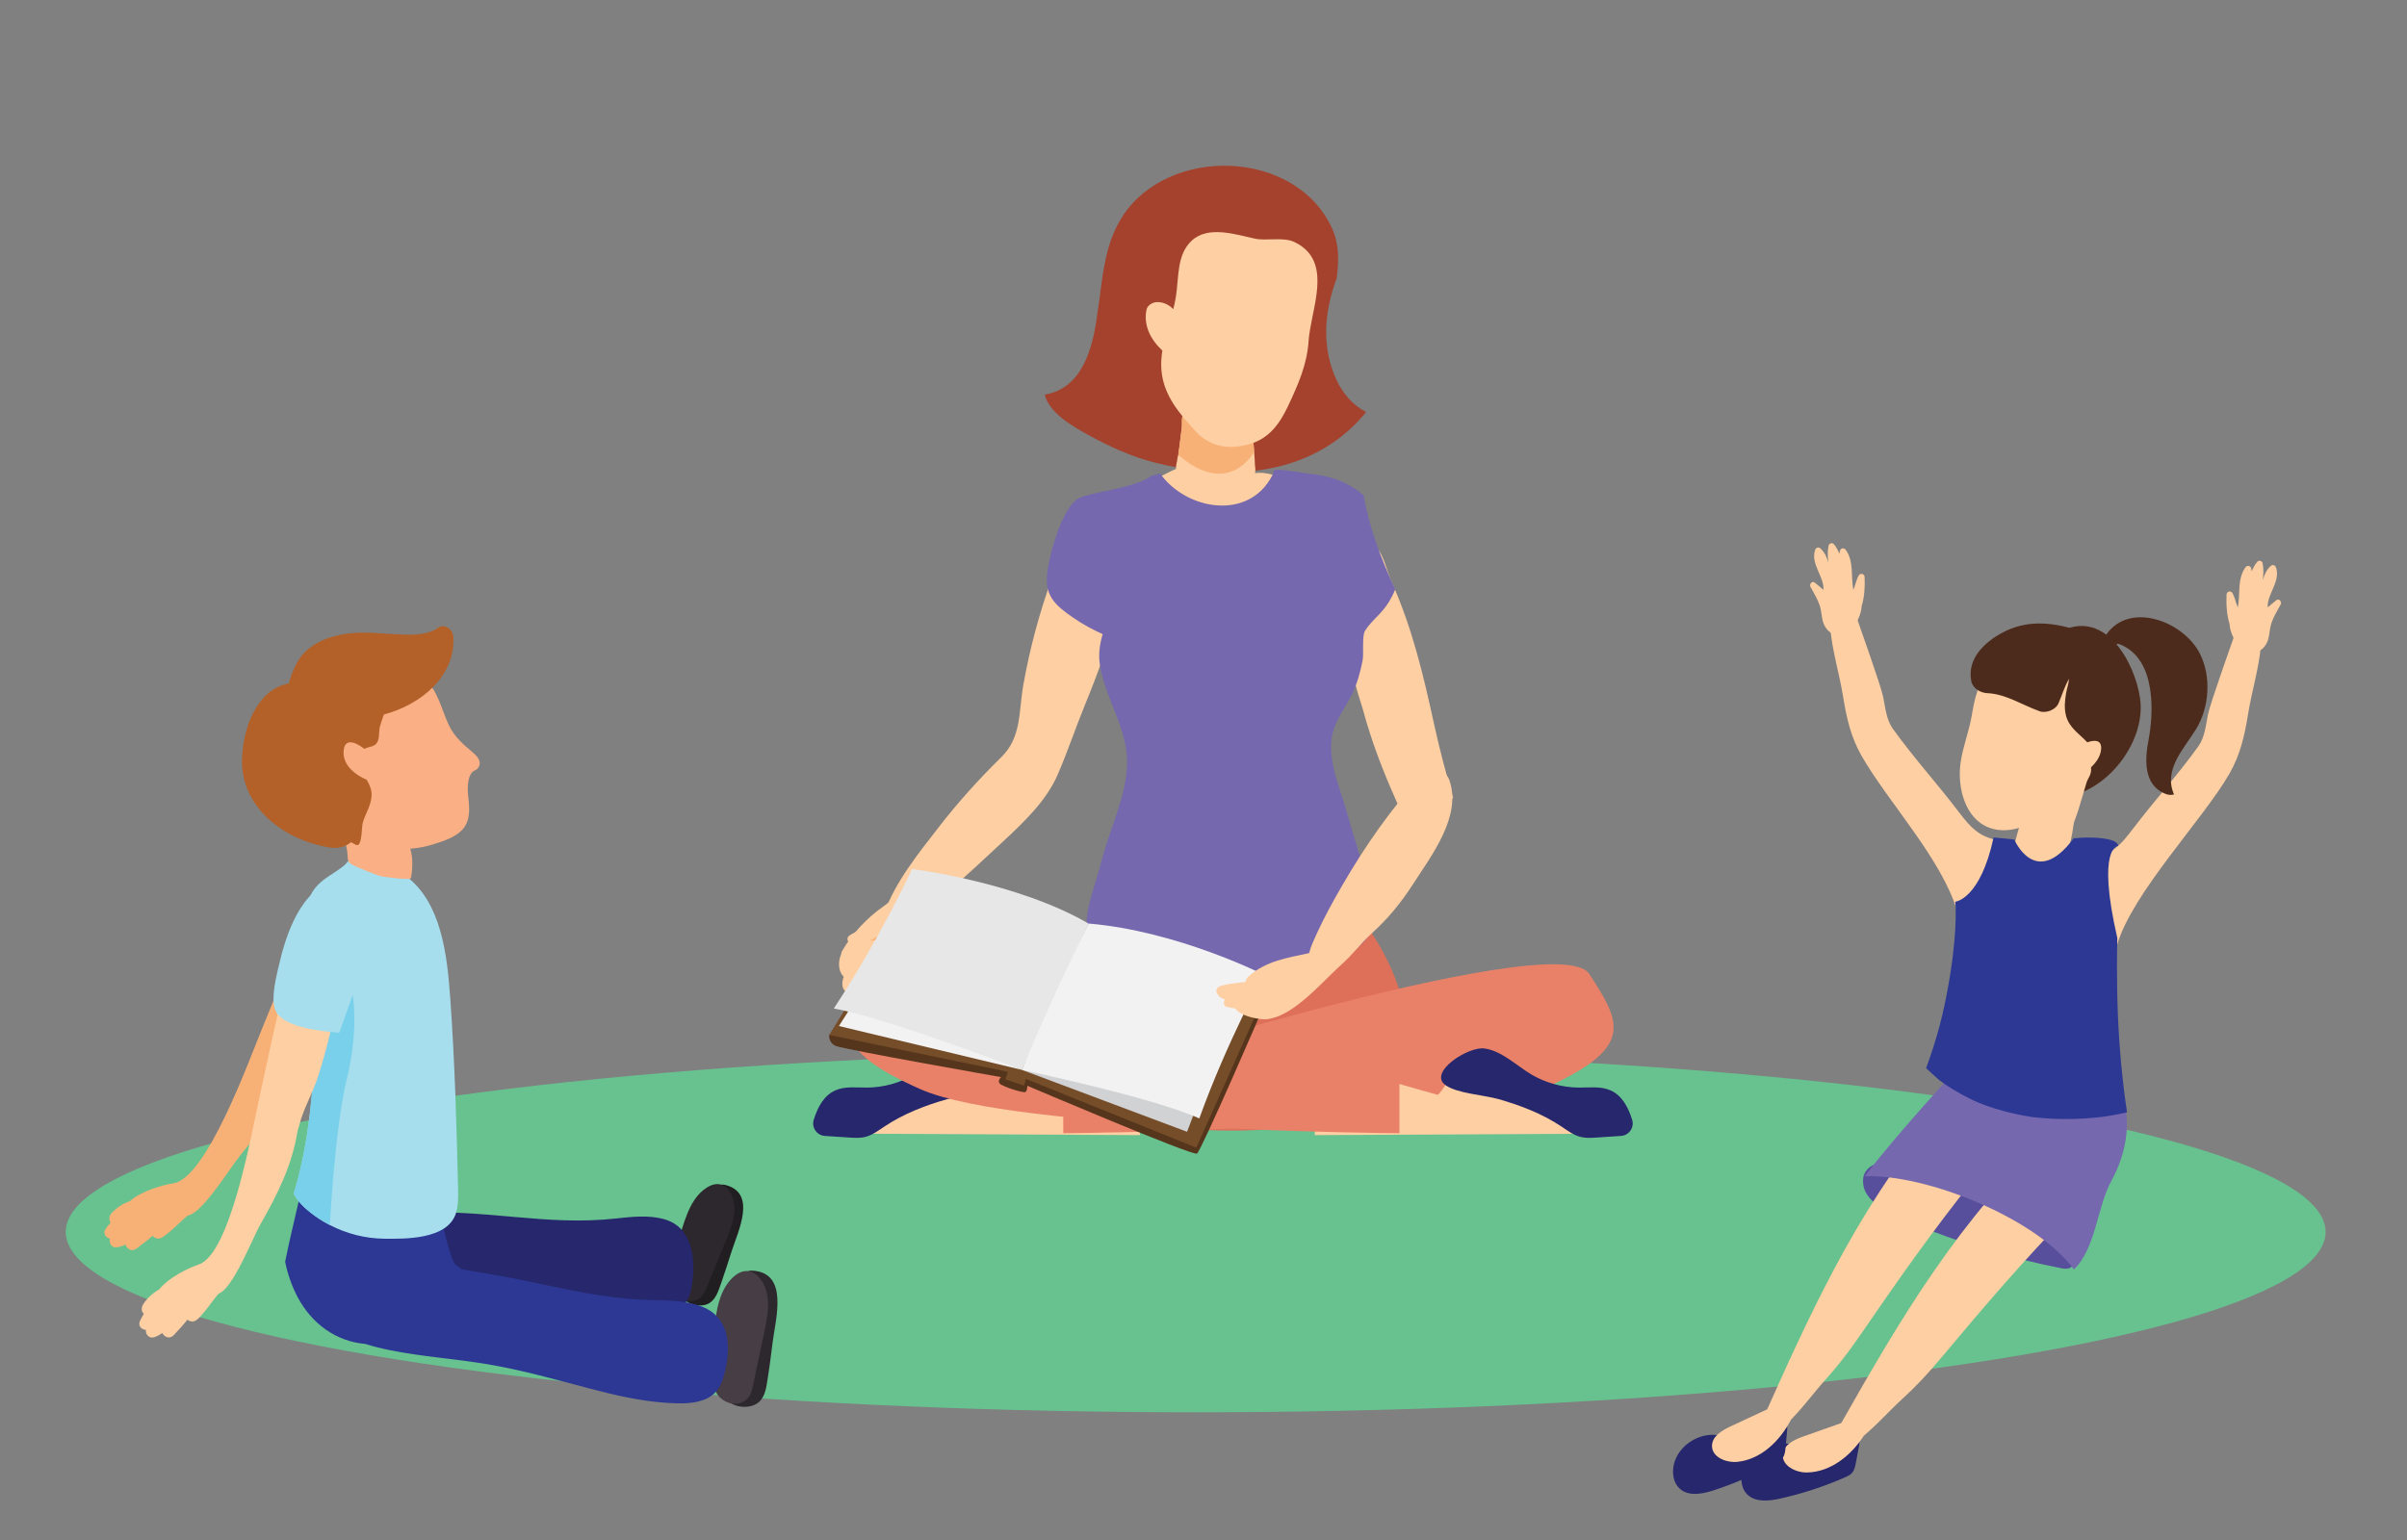 <?xml version="1.0" encoding="utf-8"?>
<!-- Generator: Adobe Illustrator 16.0.0, SVG Export Plug-In . SVG Version: 6.00 Build 0)  -->
<!DOCTYPE svg PUBLIC "-//W3C//DTD SVG 1.1//EN" "http://www.w3.org/Graphics/SVG/1.1/DTD/svg11.dtd">
<svg version="1.1" id="Layer_1" xmlns="http://www.w3.org/2000/svg" xmlns:xlink="http://www.w3.org/1999/xlink" x="0px" y="0px"
	 width="250px" height="160px" viewBox="0 0 250 160" enable-background="new 0 0 250 160" xml:space="preserve">
<rect x="0" y="0" width="250" height="160" fill="#808080" stroke="none"/>
<ellipse fill="#67C28F" cx="124.187" cy="127.997" rx="117.359" ry="18.734"/>
<path fill="#FDCFA2" d="M142.463,56.296c1.352,1.252,1.386,2.625,2.13,4.29c2.08,4.648,3.254,9.576,4.346,14.606
	c0.559,2.582,1.251,5.165,1.994,7.742c-0.818,0.071-1.628,0.227-2.403,0.454c-0.967,0.281-1.918,0.812-2.775,1.489
	c-0.245-0.589-0.504-1.171-0.765-1.748c-1.304-2.89-2.575-6.192-3.431-9.409c-2.787-8.667-2.268-12.424-2.369-13.273
	c-0.043-1.889-2.117-5.175-2.036-7.062C137.172,52.979,142.275,56.121,142.463,56.296z"/>
<path fill="#FDCFA2" d="M87.928,115.192c0.18-1.146,1.056-0.656,2.19-0.746c4.886-0.388,6.678-1.255,11.073-3.415
	c0.958-0.473,1.9-0.322,2.695,0.361c0.572,0.488,1.161,1.888,1.746,2.358c0.008-0.002,9.912-2.744,12.32-3.671
	c0.096-0.037,0.193-0.071,0.289-0.104c0.036,2.651,0.1,5.308,0.169,7.961l-27.947-0.145c-0.318-0.049-0.637-0.1-0.955-0.149
	c-0.375-0.059-0.699-0.256-0.956-0.525C88.072,116.606,87.828,115.832,87.928,115.192z"/>
<path fill="#DE6F59" d="M142.359,96.791c0,0,14.768,20.673-14.441,20.673c-29.208,0-14.979-20.271-14.979-20.271L142.359,96.791z"/>
<path fill="#A4422E" d="M113.967,32.624c0.067-0.384,0.122-0.767,0.172-1.144c0.418-3.095,0.666-6.228,2.427-8.969
	c4.747-7.385,17.953-7.088,21.773,1.183c0.776,1.682,0.726,3.436,0.495,5.224c-1.297,3.459-1.609,7.202,0.013,10.623
	c0.626,1.321,1.688,2.607,3.042,3.254c-0.059,0.072-0.116,0.147-0.171,0.223c-0.035,0.048-0.063,0.088-0.086,0.121
	c-0.021,0.022-0.043,0.046-0.073,0.076c-0.186,0.194-0.356,0.4-0.542,0.595c-5.578,5.802-13.747,6.095-21.067,4.253
	c-2.476-0.624-4.822-1.71-7.048-2.945c-1.547-0.858-3.923-2.221-4.391-4.116C112.414,40.357,113.524,36.144,113.967,32.624z"/>
<path fill="#FDCFA2" d="M129.888,50.057c-1.581,1.48-5.045,2.083-6.525-0.04c-0.696,0.031-1.418-0.693-1.172-1.829
	c0.026-0.114,0.049-0.229,0.073-0.341c0.006-0.188,0.042-0.386,0.114-0.586c0.117-0.688,0.197-1.385,0.276-2.082
	c0.034-0.28,0.065-0.562,0.101-0.842c0.004-0.183,0.006-0.367,0.002-0.55c-0.009-0.412,0.083-0.733,0.233-0.967
	c0.011-0.056,0.022-0.114,0.036-0.17c0.028-0.147,0.062-0.292,0.097-0.439c0.381-1.551,1.908-1.25,2.189,0.008
	c0.268,0.152,0.503,0.437,0.628,0.882c0.021,0.074,0.041,0.151,0.059,0.228c0.08,0.338,0.122,0.688,0.133,1.045
	c0.006,0.001,0.01,0.001,0.014,0.003c0.011,0.005,0.021,0.01,0.033,0.017c0.405-0.289,0.939-0.265,1.302,0.152
	c0.167-0.073,0.343-0.096,0.518-0.066c0.034-0.075,0.071-0.144,0.114-0.207c0.032-0.164,0.079-0.306,0.139-0.429
	c0.486-1.015,1.772-0.64,2.039,0.468c0.06,0.233,0.071,0.501,0.019,0.795c-0.059,0.335-0.094,0.671-0.112,1.013
	c0.021,0.271,0.041,0.541,0.062,0.811v0.002c0.038,0.487,0.073,0.971,0.088,1.46C130.456,48.969,130.347,49.624,129.888,50.057z"/>
<path fill="#F7B177" d="M130.308,45.109c-0.059,0.335-0.094,0.671-0.112,1.013c0.021,0.271,0.041,0.541,0.062,0.811v0.002
	c0,0-2.577,4.902-7.879,0.327c0.034-0.281,0.341-2.644,0.377-2.924c0.004-0.183,0.006-0.367,0.002-0.55
	c-0.009-0.412,0.083-0.733,0.233-0.967c0.011-0.056,0.022-0.114,0.036-0.17l2.973,0.68l2.252,0.516l2.039,0.468
	C130.349,44.547,130.36,44.815,130.308,45.109z"/>
<path fill="#FDCFA2" d="M135.799,26.118c-0.347-0.377-0.799-0.709-1.376-0.983c-1.116-0.53-2.915-0.085-4.095-0.343
	c-2.016-0.44-4.841-1.375-6.545,0.205c-1.586,1.468-1.328,3.813-1.654,5.859c-0.068,0.428-0.164,0.847-0.271,1.264
	c-0.019-0.021-0.037-0.042-0.056-0.059c-0.437-0.422-0.968-0.67-1.581-0.678c-0.461-0.005-1.035,0.297-1.14,0.791
	c-0.343,1.624,0.439,3.123,1.615,4.217c0.009,0.009,0.021,0.018,0.032,0.027c-0.112,0.688-0.159,1.392-0.09,2.122
	c0.24,2.536,1.815,4.378,3.466,6.187c1.522,1.668,3.364,2.018,5.529,1.454c2.19-0.571,3.291-2.158,4.208-4.118
	c0.996-2.129,1.917-4.222,2.07-6.59C136.101,32.568,137.962,28.466,135.799,26.118z"/>
<path fill="#FDCFA2" d="M138.5,57.058c0.202,0.734,0.169,1.539-0.04,2.317c-0.359,1.347-1.243,2.611-2.338,3.292
	c-0.674,0.415-1.321,0.251-1.76-0.164c-2.963,0.25-5.974,0.057-8.94,0.046c-1.39-0.005-2.77,0.034-4.148,0.188
	c-0.218,0.022-0.435,0.049-0.653,0.079c-0.885,0.121-1.763,0.246-2.648,0.316c-0.621,0.048-1.244,0.071-1.874,0.042
	c-0.238-0.011-0.448-0.061-0.632-0.144c-0.54-0.244-0.855-0.77-0.928-1.417c-0.107-0.941-0.351-1.869-0.57-2.792
	c-0.048-0.208-0.058-0.403-0.036-0.587c-0.264-1.049-0.654-2.04-1.395-2.958c-0.096-0.119-0.21-0.216-0.332-0.298
	c-0.03-0.414-0.021-0.829,0.054-1.248c0.167-0.953,0.615-1.472,1.386-1.826c0.156-0.073,0.326-0.14,0.51-0.2
	c0.424-0.14,0.848-0.278,1.275-0.418c0.434-0.142,0.872-0.283,1.308-0.428c0.021-0.007,0.039-0.012,0.06-0.019
	c1.141-0.372,2.277-0.756,3.395-1.185c0.872-0.335,2.025-1.21,2.984-1.104c0.433,0.05,0.84,0.165,1.256,0.401
	c1.011,0.572,1.677,1.481,2.982,1.335c0.726-0.081,1.359-0.502,2.016-0.827c1.165-0.58,2.161-0.308,3.348,0.029
	c0.772,0.218,1.613,0.368,2.471,0.521c0.392,0.071,0.783,0.142,1.178,0.218c0.825,0.167,1.643,0.366,2.404,0.664
	c-0.432,1.938-0.554,3.855-0.492,5.776C138.406,56.783,138.46,56.912,138.5,57.058z"/>
<path fill="#FDCFA2" d="M91.842,94.878c1.116-3.229,3.595-6.271,5.658-8.938c1.994-2.577,4.173-4.996,6.502-7.275
	c2.116-2.071,1.792-4.741,2.287-7.517c0.667-3.759,1.658-7.459,2.956-11.048c0.561-1.554,1.57-4.933,3.035-7.076
	c0.103,0.056,0.208,0.113,0.311,0.172c0.636,0.364,1.242,0.772,1.833,1.207c0.265,0.194,0.546,0.334,0.838,0.428
	c0.458,2.14,0.718,4.423,0.531,6.605c0.137,0.243,0.208,0.555,0.163,0.927c-0.5,3.995-1.868,7.426-3.297,10.941
	c-0.97,2.382-1.795,4.861-2.817,7.208c-1.161,2.671-3.475,4.891-5.664,6.92c-0.458,0.422-0.91,0.837-1.345,1.247
	c-1.827,1.721-3.699,3.396-5.61,5.023c-1.067,0.909-4.563,4.947-5.489,2.702C91.419,95.643,91.568,95.669,91.842,94.878z"/>
<path fill="#FDCFA2" d="M94.282,95.673c-0.173-0.536-0.456-1.11-0.417-1.497c0.034-0.322,1.244-1.181-0.071-1.223
	c-0.533-0.019-1.579,0.89-2.005,1.189c-1.731,1.217-3.295,2.854-4.342,4.7c-0.049,0.086-0.069,0.172-0.069,0.253
	c-0.06,0.151-0.112,0.302-0.152,0.452c-0.195,0.769-0.032,1.512,0.405,1.928c-0.246,0.709-0.244,1.461,0.568,1.722
	c0.456,0.146,0.837-0.069,1.148-0.409c0.386,0.186,0.887,0.199,1.435,0.004c1.097-0.392,1.926-1.369,2.408-2.453
	c0.572-1.286,1.248-2.526,1.221-4.036C94.407,96.108,94.355,95.895,94.282,95.673z"/>
<path fill="#F7B177" d="M92.185,96.321c-0.349,0.574-0.977,0.894-1.579,1.141c-0.467,0.193-0.255,1.021,0.246,0.974
	c0.812-0.077,0.499,1.521,0.273,1.977c-0.296,0.597,0.591,1.141,0.887,0.54c0.381-0.767,0.576-2.278,0.03-3.064
	c0.409-0.269,0.63-0.624,0.669-1.119C92.777,95.954,92.532,95.752,92.185,96.321z"/>
<path fill="#FDCFA2" d="M92.579,95.271c-0.047-0.206-0.23-0.39-0.499-0.338c-0.677,0.137-1.062,0.653-1.59,1.047
	c-0.69,0.512-1.555,0.735-2.267,1.219c-0.31,0.21-0.255,0.623,0.084,0.762c0.443,0.178,0.902,0.169,1.358,0.043
	c-0.778,0.362-1.446,0.974-2.114,1.534c-0.285,0.238-0.092,0.599,0.188,0.683c0.032,0.133,0.133,0.253,0.259,0.31
	c-0.013,0.015-0.026,0.026-0.04,0.039c-0.184,0.185-0.127,0.464,0.026,0.617c-0.21,0.173-0.139,0.521,0.063,0.67
	c-0.047,0.055-0.071,0.118-0.081,0.188c-0.31,0.039-0.557,0.42-0.264,0.685c0.844,0.762,2.55,0.823,3.574,0.442
	c0.259-0.098,0.461-0.471,0.195-0.694c-0.251-0.21-0.521-0.359-0.805-0.461c0.636-0.375,1.116-0.949,1.213-1.744
	c0.022-0.18-0.154-0.39-0.337-0.418c0.114-0.212,0.201-0.441,0.238-0.694c0.047-0.304-0.163-0.602-0.503-0.52
	c-0.094,0.022-0.184,0.053-0.277,0.079c0.092-0.159,0.176-0.322,0.251-0.495c0.105-0.24-0.145-0.55-0.392-0.534
	c-0.229,0.013-0.446,0.054-0.655,0.114c0.976-0.446,1.902-1.306,2.571-1.85C93.072,95.714,92.868,95.351,92.579,95.271z"/>
<path fill="#7568AE" d="M108.756,59.651c0.064-0.642,0.255-1.635,0.55-2.708c0.611-2.224,1.664-4.788,2.952-5.277
	c1.739-0.659,5.679-0.975,7.421-2.276c0.274-0.033,0.546-0.098,0.816-0.199c2.695,3.82,9.231,4.966,11.662,0.172
	c0.094-0.182,0.153-0.362,0.189-0.539c0.281-0.017,0.567-0.013,0.864,0.016c0.862,0.083,1.724,0.219,2.581,0.347
	c0.025,0.004,0.045,0.007,0.065,0.01c0.043,0.004,0.112,0.013,0.225,0.027c0.501,0.063,1.006,0.128,1.499,0.237
	c1.528,0.333,2.928,1.016,4.045,1.994c0.603,3.4,1.832,6.643,3.286,9.78c-0.189,0.469-0.415,0.912-0.649,1.296
	c-0.785,1.289-1.842,1.954-2.488,3.009c-0.336,0.55-0.108,2.386-0.253,3.109c-0.229,1.155-0.563,2.39-1.082,3.45
	c-0.921,1.871-2.169,3.113-2.189,5.382c-0.022,2.389,1.006,4.666,1.642,6.934c0.995,3.556,2.625,7.915,2.586,11.646
	c-0.004,0.305-0.035,0.562-0.118,0.729c-0.062,0.127-0.129,0.253-0.202,0.375c-1.12,1.847-3.323,2.37-5.271,2.879
	c-6.021,1.567-12.686,3.313-18.832,1.355c-2.176-0.693-4.512-1.795-5.116-4.207c-0.516-2.066,0.915-5.5,1.41-7.533
	c0.148-0.607,0.336-1.232,0.54-1.868c0.981-3.034,2.399-6.329,2.147-9.323c-0.277-3.288-2.266-6.111-2.787-9.344
	c-0.189-1.173-0.024-2.22,0.281-3.236c-1.06-0.483-2.087-1.038-3.048-1.7C109.561,62.868,108.531,61.896,108.756,59.651z"/>
<path fill="#26276C" d="M91.868,117.036c-0.643,0.43-1.277,0.912-2.023,1.092c-0.535,0.129-1.091,0.094-1.639,0.058
	c-0.844-0.056-1.688-0.112-2.532-0.168c-0.836-0.055-1.407-0.876-1.157-1.677c0.409-1.306,1.044-2.514,2.233-3.05
	c1.022-0.459,2.196-0.287,3.314-0.296c1.696-0.012,3.385-0.475,4.859-1.328c1.564-0.906,3.087-2.474,4.935-2.736
	c1.69-0.238,5.872,2.47,4.063,3.798c-1.203,0.882-4.008,1.031-5.552,1.472C96.089,114.852,93.858,115.71,91.868,117.036z"/>
<path fill="#E98168" d="M110.435,112.492c0,0,51.258-16.467,54.63-11.306c3.371,5.163,4.771,7.728-4.938,12.001
	c-9.708,4.276-49.693,4.552-49.693,4.552V112.492z"/>
<path fill="#FDCFA2" d="M167.035,115.192c-0.178-1.146-1.054-0.656-2.188-0.746c-4.886-0.388-6.681-1.255-11.075-3.415
	c-0.956-0.473-1.897-0.322-2.693,0.361c-0.571,0.488-1.16,1.888-1.747,2.358c-0.006-0.002-9.91-2.744-12.318-3.671
	c-0.096-0.037-0.193-0.071-0.289-0.104c-0.035,2.651-0.1,5.308-0.171,7.961l27.948-0.145c0.317-0.049,0.636-0.1,0.955-0.149
	c0.375-0.059,0.699-0.256,0.954-0.525C166.891,116.606,167.135,115.832,167.035,115.192z"/>
<path fill="#E98168" d="M145.351,112.492c0,0-51.258-16.467-54.628-11.306c-3.373,5.163-4.771,7.728,4.936,12.001
	c9.708,4.276,49.692,4.552,49.692,4.552V112.492z"/>
<path fill="#26276C" d="M162.17,117.036c0.642,0.43,1.275,0.912,2.023,1.092c0.535,0.129,1.092,0.094,1.64,0.058
	c0.844-0.056,1.688-0.112,2.532-0.168c0.834-0.055,1.404-0.876,1.155-1.677c-0.407-1.306-1.043-2.514-2.232-3.05
	c-1.023-0.459-2.196-0.287-3.313-0.296c-1.695-0.012-3.388-0.475-4.861-1.328c-1.563-0.906-3.085-2.474-4.933-2.736
	c-1.689-0.238-5.872,2.47-4.064,3.798c1.204,0.882,4.01,1.031,5.552,1.472C157.946,114.852,160.181,115.71,162.17,117.036z"/>
<g>
	<path fill="#56351D" d="M86.125,107.525c0,0-0.12,0.773,0.651,1.133c0.769,0.36,17.196,3.249,17.196,3.249s-0.424,0.396-0.12,0.693
		c0.304,0.301,2.459,0.994,2.662,0.852c0.202-0.143,0.189-0.644,0.189-0.644s17.179,7.324,17.62,7.047
		c0.438-0.281,6.96-15.295,6.999-15.518c0.039-0.226-0.032-0.843-0.032-0.843l-39.838,1.259L86.125,107.525z"/>
	<polygon fill="#754D29" points="106.367,112.792 104.428,112.152 104.69,111.357 86.125,107.525 90.345,100.685 95.654,91.612 
		112.556,96.967 131.29,103.495 124.252,119.236 106.551,112.095 	"/>
	<polygon fill="#F2F2F2" points="88.417,104.589 87.134,106.6 106.142,111.157 90.242,103.938 	"/>
	<polygon fill="#D1D2D3" points="106.142,111.157 123.293,117.588 124.861,113.475 108.214,109.799 	"/>
	<path fill="#E7E7E7" d="M94.732,90.286c0,0,10.881,1.338,18.319,5.664c-4.231,9.419-6.909,15.207-6.909,15.207
		s-14.092-5.428-19.541-6.375C91.442,97.423,94.732,90.286,94.732,90.286z"/>
	<path fill="#F2F2F2" d="M131.251,101.264c0,0-8.97-4.544-18.2-5.313c-4.452,9.097-6.909,15.207-6.909,15.207
		s13.601,2.851,18.421,5.043C127.435,108.238,131.251,101.264,131.251,101.264z"/>
</g>
<path fill="#FDCFA2" d="M126.726,102.46c0.85-0.287,1.744-0.316,2.627-0.437c0.051-0.228,0.164-0.439,0.342-0.597
	c1.78-1.575,3.995-1.909,6.232-2.392c0.015-0.002,0.028-0.003,0.041-0.005c0.18-0.731,0.544-1.467,0.776-1.984
	c0.77-1.699,1.671-3.333,2.602-4.944c2.404-4.163,5.145-8.102,8.391-11.635c0.344-0.373,0.768-0.418,1.137-0.27
	c0.599-0.17,1.373,0.054,1.646,0.816c1.359,3.773-1.862,7.893-3.749,10.831c-1.229,1.915-2.577,3.573-4.263,5.096
	c-1.084,0.978-1.96,2.166-3.042,3.146c-1.619,1.461-3.123,3.179-4.882,4.462c-0.937,0.681-2.279,1.444-3.478,1.347
	c-0.786-0.064-2.333-0.395-2.804-1.11c-0.283-0.049-0.566-0.105-0.848-0.158c-0.377-0.071-0.418-0.522-0.23-0.791
	c-0.328-0.075-0.617-0.259-0.829-0.644C126.221,102.878,126.429,102.56,126.726,102.46z"/>
<path fill="#FDCFA2" d="M232.39,65.106c-0.662,1.934-2.798,7.874-3.057,9.116c-0.229,1.095-0.326,2.364-0.988,3.292
	c-2.094,2.93-4.612,5.708-6.813,8.598c-0.619,0.812-1.251,1.636-2.092,2.213c-1.288,0.89-3.156,1.043-5.039,1.006
	c0.092,0.168,0.186,0.333,0.283,0.498c0.365,0.621,0.764,1.222,1.182,1.807c0.767,1.076,1.728,2.205,2.742,3.262
	c0.791,0.821-2.728,4.096-1.876,4.774c0.152-0.243,0.332,1.654,3.166-1.526c1.602-5.424,8.938-13.011,11.673-17.788
	c1.119-1.957,1.566-3.955,1.922-6.163c0.383-2.39,1.128-4.716,1.334-7.133C234.429,66.685,233.496,65.894,232.39,65.106z"/>
<path fill="#FDCFA2" d="M236.444,62.348c-0.313,0.241-0.605,0.504-0.909,0.758c-0.1-1.362,1.373-2.696,0.854-4.164
	c-0.083-0.233-0.351-0.312-0.539-0.143c-0.459,0.414-0.673,0.934-0.828,1.482c0.071-0.59,0.101-1.182-0.026-1.783
	c-0.047-0.227-0.385-0.323-0.538-0.142c-0.259,0.305-0.443,0.644-0.58,1.004c-0.017-0.111-0.039-0.223-0.071-0.335
	c-0.079-0.284-0.433-0.296-0.589-0.077c-0.881,1.247-0.508,2.767-0.793,4.164c-0.212-0.485-0.291-1.046-0.566-1.507
	c-0.167-0.281-0.587-0.153-0.601,0.162c-0.041,1.023,0.008,2.074,0.31,3.051c0.075,1.28,1.029,2.774,2.225,2.958
	c0.76,0.117,1.375-0.386,1.679-1.052c0.238-0.524,0.232-1.106,0.359-1.657c0.193-0.825,0.658-1.542,1.057-2.279
	C237.022,62.532,236.717,62.137,236.444,62.348z"/>
<path fill="#4D2B1C" d="M218.498,66.357c2.279-4.093,8.231-1.925,9.991,1.552c1.215,2.403,0.98,5.631-0.417,7.879
	c-1.249,2.013-3.402,4.195-2.268,6.75c-0.266,0.068-0.547,0.068-0.815-0.031c-2.412-0.893-2.223-3.63-1.821-5.711
	c0.426-2.188,1.007-8.371-3.077-9.884c-0.87-0.323,0.311,2.454-0.415,2.662C217.632,70.163,216.688,67.139,218.498,66.357z"/>
<path fill="#4D2B1C" d="M212.424,79.661c2.091-1.61,3.617-3.586,3.443-6.32c-0.063-0.994-0.212-1.978-0.503-2.933
	c-0.139-0.456-0.302-0.902-0.583-1.293c-0.193-0.267-0.289-0.283-0.535-0.332c-1.83-0.367-1.479-2.795-0.019-3.277
	c0.004-0.001,0.008-0.004,0.012-0.006c4.477-2.078,7.458,3.267,8.028,6.99c0.737,4.811-3.974,10.584-8.949,10.366
	C211.508,82.775,211.102,80.679,212.424,79.661z"/>
<path fill="#FDCFA2" d="M203.618,79.351c0.218-1.661,0.862-3.238,1.153-4.887c0.159-0.898,0.306-1.786,0.604-2.65
	c0.278-0.803,0.713-1.553,0.959-2.366c0.221-0.734,0.799-1.31,1.628-1.176c0.145,0.022,0.289,0.077,0.426,0.153
	c0.642-0.613,1.483-1.012,2.586-1.059c2.689-0.115,5.141,1.64,6.108,4.117c0.711,1.818,0.625,3.858,0.043,5.731
	c-0.353,0.378-0.568,0.896-0.624,1.452c-0.139,1.379-0.471,2.731-0.794,4.082c-0.774,0.668-1.676,1.175-2.619,1.707
	c-1.898,1.072-4.237,2.365-6.467,1.544C204.063,85.058,203.303,81.776,203.618,79.351z"/>
<path fill="#4D2B1C" d="M208.003,65.717c2.398-1.271,4.837-1.105,7.371-0.372c1.023,0.296,1.365,1.15,1.181,1.94
	c0.511,0.068,0.991,0.332,1.201,0.806c0.729,1.634,0.457,2.914,0.192,4.615c-0.06,0.39-0.096,0.629,0.081,0.898
	c0.271,0.418,0.893,0.761,1.23,1.141c1.463,1.646-0.938,4.105-2.408,2.448c-0.84-0.945-1.934-1.533-2.271-2.849
	c-0.2-0.781-0.118-1.566,0.016-2.35c0.071-0.423,0.266-0.966,0.302-1.466c-0.48,0.804-0.776,1.835-1.104,2.567
	c-0.287,0.642-1.275,1.038-1.934,0.806c-1.788-0.629-3.515-1.805-5.448-1.884c-0.706-0.028-1.518-0.491-1.668-1.247
	C204.286,68.449,206.105,66.722,208.003,65.717z"/>
<path fill="#FDCFA2" d="M215.396,77.813c0,0,2.931-1.881,2.839-0.023c-0.09,1.858-2.813,3.14-2.813,3.14L215.396,77.813z"/>
<path fill="#FDCFA2" d="M209.818,85.605c0.347-1.93,0.813-3.844,1.714-5.6c0.509-0.988,1.532-1.078,2.296-0.671
	c0.024-0.045,0.049-0.091,0.075-0.135c1.108-1.901,4.163-0.326,3.046,1.591c-0.073,0.126-0.128,0.255-0.188,0.387
	c-0.002,0.005-0.004,0.008-0.006,0.014c-0.028,0.083-0.057,0.168-0.082,0.253c-0.124,0.419-0.248,0.837-0.37,1.257
	c-0.267,0.918-0.542,1.836-0.889,2.728c-0.238,1.484-0.462,3.171-1.377,4.286c-0.917,1.116-2.284,1.063-3.572,0.762
	c-0.687-0.161-1.369-0.827-1.353-1.581C209.14,87.713,209.513,86.691,209.818,85.605z"/>
<path fill="#FDCFA2" d="M192.534,63.282c0.662,1.935,2.798,7.874,3.057,9.117c0.229,1.094,0.326,2.364,0.988,3.292
	c2.094,2.929,4.612,5.708,6.813,8.598c0.619,0.811,1.251,1.635,2.092,2.215c1.288,0.889,3.156,1.039,5.039,1.003
	c-0.092,0.168-0.186,0.335-0.283,0.5c-0.365,0.618-0.763,1.221-1.182,1.806c-0.767,1.075-1.727,2.206-2.741,3.262
	c-0.792,0.819-1.668,1.65-2.52,2.327c-0.151-0.241-0.318-0.485-0.516-0.733c-1.602-5.426-7.194-11.356-9.929-16.134
	c-1.119-1.957-1.565-3.954-1.922-6.163c-0.383-2.389-1.128-4.716-1.334-7.132C190.495,64.861,191.428,64.071,192.534,63.282z"/>
<path fill="#FDCFA2" d="M188.479,60.524c0.313,0.242,0.605,0.504,0.909,0.758c0.1-1.361-1.373-2.696-0.854-4.164
	c0.083-0.234,0.352-0.311,0.539-0.142c0.459,0.413,0.673,0.934,0.828,1.481c-0.071-0.59-0.101-1.181,0.026-1.783
	c0.047-0.228,0.385-0.323,0.538-0.143c0.26,0.305,0.443,0.645,0.58,1.004c0.019-0.112,0.039-0.223,0.071-0.336
	c0.079-0.283,0.434-0.295,0.589-0.077c0.882,1.246,0.508,2.767,0.793,4.165c0.214-0.486,0.291-1.047,0.566-1.508
	c0.167-0.281,0.587-0.152,0.601,0.163c0.041,1.023-0.008,2.073-0.31,3.05c-0.075,1.279-1.029,2.775-2.225,2.958
	c-0.76,0.117-1.374-0.386-1.679-1.053c-0.237-0.523-0.232-1.106-0.359-1.656c-0.193-0.825-0.658-1.542-1.057-2.28
	C187.901,60.709,188.207,60.313,188.479,60.524z"/>
<path fill="#574F9B" d="M199.205,127.332c4.782,1.938,9.751,3.422,14.816,4.418c0.316,0.063,0.658,0.12,0.951-0.015
	c0.288-0.135,0.467-0.432,0.569-0.729c0.325-0.943,0.042-2.015-0.522-2.838c-0.564-0.821-1.379-1.437-2.204-1.999
	c-4.216-2.881-9.092-4.788-14.145-5.533c-1.864-0.275-5.688-0.21-5.114,2.611C193.989,125.366,197.495,126.638,199.205,127.332z"/>
<path fill="#26276C" d="M186.377,150.207c-2.048-0.868-4.713,0.377-5.366,2.502c-0.257,0.842-0.196,1.84,0.398,2.486
	c0.836,0.91,2.286,0.771,3.49,0.501c2.307-0.514,4.563-1.255,6.727-2.205c0.261-0.113,0.529-0.236,0.721-0.448
	c0.255-0.283,0.336-0.678,0.407-1.051c0.112-0.591,0.223-1.18,0.335-1.769c0.064-0.334,0.096-0.75-0.186-0.943
	c-0.133-0.092-0.302-0.104-0.463-0.106c-1.805-0.057-3.62,0.311-5.261,1.063L186.377,150.207z"/>
<path fill="#FDCFA2" d="M216.1,115.82c-1.204,0.353-2.204,1.188-3.125,2.042c-9.366,8.657-15.455,18.899-21.738,29.989
	c-1.318,0.467-2.635,0.932-3.952,1.398c-0.93,0.328-2.016,0.846-2.119,1.827c-0.125,1.186,1.32,1.928,2.512,1.909
	c2.439-0.039,4.568-1.742,5.9-3.806c2.079-1.834,2.307-2.284,4.347-4.163c1.931-1.776,3.594-3.815,5.278-5.825
	c4.285-5.114,8.706-10.145,13.438-14.851C218.725,122.264,222.718,113.881,216.1,115.82z"/>
<path fill="#26276C" d="M178.935,149.231c-2.121-0.666-4.654,0.827-5.101,3.005c-0.175,0.86-0.02,1.851,0.634,2.436
	c0.919,0.825,2.35,0.55,3.522,0.167c2.246-0.734,4.422-1.686,6.485-2.839c0.249-0.139,0.502-0.287,0.673-0.516
	c0.227-0.305,0.271-0.706,0.306-1.084c0.055-0.599,0.11-1.197,0.165-1.793c0.032-0.34,0.024-0.758-0.273-0.921
	c-0.143-0.077-0.312-0.073-0.473-0.063c-1.801,0.116-3.575,0.656-5.136,1.561L178.935,149.231z"/>
<path fill="#FDCFA2" d="M205.234,112.161c-1.166,0.467-2.079,1.394-2.916,2.331c-8.496,9.513-13.578,20.293-18.771,31.932
	c-1.266,0.589-2.532,1.178-3.8,1.771c-0.895,0.416-1.926,1.031-1.934,2.02c-0.012,1.191,1.498,1.793,2.682,1.66
	c2.425-0.271,4.382-2.172,5.509-4.351c1.896-2.026,2.08-2.495,3.931-4.562c1.75-1.952,3.211-4.142,4.694-6.302
	c3.779-5.503,7.699-10.931,11.956-16.069C208.465,118.325,211.638,109.597,205.234,112.161z"/>
<path fill="#7568AE" d="M193.68,122.21c6.473-0.242,17.932,4.428,21.717,9.683c2.301-2.19,2.387-6.455,3.916-9.242
	c1.526-2.787,2.175-6.229,0.968-9.167c-0.205-0.499-0.473-0.992-0.896-1.324c-0.463-0.368-1.063-0.503-1.639-0.63
	c-3.087-0.672-6.174-1.347-9.259-2.022c-1.778-0.386-4.142-0.506-4.89,1.153C203.598,110.66,196.577,118.32,193.68,122.21z"/>
<path fill="#2C3894" d="M201.414,112.219c0.01,0.008,0.02,0.012,0.03,0.021c0.13,0.092,0.257,0.187,0.389,0.28
	c0.324,0.225,0.656,0.442,0.994,0.652c0.639,0.394,1.299,0.754,1.977,1.08c0.186,0.09,0.905,0.397,0.63,0.289
	c0.23,0.094,0.461,0.184,0.692,0.267c0.636,0.232,1.28,0.437,1.932,0.614c0.656,0.179,1.32,0.33,1.987,0.458
	c0.315,0.06,0.633,0.11,0.951,0.163c0.016,0.004,0.028,0.006,0.041,0.008c0.105,0.013,0.211,0.026,0.315,0.037
	c1.375,0.152,2.759,0.201,4.142,0.163c0.734-0.022,1.472-0.069,2.205-0.141c0.326-0.031,0.65-0.073,0.978-0.11
	c-0.816,0.094,0.163-0.03,0.377-0.065c0.624-0.104,1.245-0.228,1.864-0.366c-0.497-3.376-0.892-7.321-1-11.71v-0.002
	c-0.008-0.37-0.015-0.737-0.021-1.104c-0.032-1.778-0.03-3.553,0.015-5.293c-2.185-9.526,0.081-9.571,0.081-9.571
	s0.214-0.85-3.076-0.872c-0.245-0.001-0.506,0.004-0.791,0.022c-0.234,0.013-0.486,0.032-0.751,0.06
	c-3.964,5.343-6.16,0.131-6.16,0.131c0-0.002-0.016-0.009-0.191-0.03c-0.124-0.015-0.33-0.036-0.67-0.068
	c-0.308-0.03-0.726-0.068-1.292-0.118c-1.39,6.445-3.975,6.67-3.975,6.67s0.263,2.491-0.512,7.431
	c-0.06,0.379-0.124,0.774-0.196,1.182c-0.523,2.956-1.135,5.438-2.326,8.68C200.493,111.397,200.949,111.807,201.414,112.219z"/>
<g>
	<path fill="#F7B177" d="M36.446,92.095c-1.234,0.741-2.309,1.699-3.057,2.93c-0.915,1.193-0.741-0.911-1.277,0.191
		c-1.264,2.607-3.721,8.818-4.94,11.774c-1.324,3.211-5.726,15.45-9.179,15.956c-1.11,0.162-3.31,0.792-4.471,1.827
		c-0.729,0.271-1.399,0.666-1.952,1.286c-0.227,0.256-0.313,0.687-0.069,0.949c-0.191,0.214-0.37,0.439-0.535,0.676
		c-0.313,0.457,0.021,0.915,0.458,1.001c-0.155,0.477,0.189,0.994,0.743,0.904c0.31-0.049,0.595-0.152,0.863-0.287
		c0.028,0.073,0.06,0.145,0.105,0.216c0.244,0.39,0.679,0.483,1.05,0.202c0.574-0.433,1.141-0.862,1.677-1.331
		c0.15,0.212,0.443,0.322,0.69,0.281c0.728-0.124,2.74-2.345,3.014-2.399c1.54-0.306,4.464-5.141,5.456-6.325
		c2.238-2.683,4.319-5.515,5.463-8.853c0.066-0.191,0.15-0.36,0.246-0.51c0.01-0.021,0.017-0.042,0.026-0.064
		c0.718-1.612,2.042-3.175,2.856-4.752C39.529,94.289,35.371,96.457,36.446,92.095z"/>
	<path fill="#211E21" d="M70.604,134.361c-0.302-0.886,1.107-1.227,1.405-0.35c-0.108-0.32,0.124-0.017,0.339,0.075
		c0.133,0.059,0.334,0.159,0.479,0.118c0.473-0.137,0.703-1.359,0.829-1.724c0.452-1.286,0.84-2.596,1.27-3.89
		c0.279-0.848,0.651-1.697,0.808-2.58c0.154-0.849-0.017-1.332-0.904-1.529c-0.912-0.2-0.499-1.59,0.407-1.39
		c3.458,0.766,1.414,4.843,0.739,6.952c-0.336,1.051-0.662,2.103-1.033,3.142c-0.263,0.731-0.497,1.636-1.152,2.127
		C72.849,136.019,70.99,135.499,70.604,134.361z"/>
	<path fill="#2D282D" d="M70.215,130.91c-0.045-0.177-0.049-0.368-0.003-0.57c0.092-0.412,0.152-0.855,0.201-1.313
		c0.611-1.872,1.093-4.123,2.627-5.372c2.104-1.71,3.436,0.368,3.205,2.448c-0.114,1.042-0.52,2.027-0.921,2.997
		c-0.688,1.663-1.378,3.328-2.067,4.99c-0.561,1.356-2.173,1.431-3.081,0.263C69.43,133.394,69.803,131.927,70.215,130.91z"/>
	<path fill="#2D282D" d="M75.298,145.164c-0.504-0.898,0.955-1.554,1.454-0.66c-0.182-0.327,0.131-0.044,0.383,0.015
		c0.155,0.033,0.394,0.104,0.542,0.03c0.486-0.242,0.489-1.617,0.555-2.037c0.229-1.485,0.388-2.982,0.592-4.473
		c0.133-0.974,0.366-1.972,0.36-2.96c-0.006-0.951-0.287-1.442-1.289-1.476c-1.03-0.036-0.861-1.624,0.163-1.591
		c3.905,0.135,2.506,4.97,2.198,7.394c-0.154,1.204-0.296,2.411-0.491,3.611c-0.137,0.849-0.21,1.876-0.82,2.538
		C78.066,146.51,75.947,146.32,75.298,145.164z"/>
	<path fill="#26276C" d="M68.869,126.638c-1.578-0.405-3.254-0.222-4.85-0.045c-1.788,0.195-3.528,0.245-5.358,0.191
		c-3.624-0.105-7.213-0.604-10.829-0.768c-2.329-0.104-4.657-0.2-6.979-0.412c-1.167-0.107-2.337-0.23-3.316-0.438
		c-0.426-0.09-0.855-0.194-1.258-0.349c-0.364-0.506-1.003-0.687-1.588-0.615c-0.071,3.402-0.259,6.809-0.191,10.21
		c1.314,0.413,2.744,0.608,4.043,0.715c3.282,0.271,6.592,0.049,9.882,0.2c3.475,0.162,6.838,0.704,10.268,1.186
		c2.622,0.368,5.327,0.67,7.979,0.491c1.151-0.074,2.378-0.198,3.404-0.72c1.167-0.593,1.6-1.522,1.784-2.686
		C72.256,131.092,72.097,127.467,68.869,126.638z"/>
	<path fill="#463D45" d="M74.184,141.499c-0.084-0.18-0.127-0.387-0.12-0.615c0.019-0.467-0.006-0.96-0.045-1.465
		c0.287-2.155,0.356-4.69,1.771-6.354c1.937-2.278,3.8-0.29,3.968,2.011c0.084,1.153-0.157,2.306-0.397,3.435
		c-0.413,1.942-0.825,3.886-1.238,5.829c-0.336,1.582-2.071,1.987-3.29,0.901C73.832,144.35,73.94,142.685,74.184,141.499z"/>
	<path fill="#2C3894" d="M72.89,135.745c-1.587-0.605-3.344-0.638-5.019-0.668c-1.874-0.037-3.684-0.21-5.572-0.499
		c-3.74-0.573-7.399-1.53-11.125-2.158c-1.088-0.182-2.177-0.366-3.265-0.558c-0.165-0.18-0.372-0.345-0.626-0.483
		c-0.015-0.022-0.03-0.043-0.043-0.063c-0.079-0.154-0.16-0.308-0.242-0.458c-0.013-0.022-0.022-0.037-0.032-0.057
		c-0.008-0.025-0.019-0.056-0.032-0.097c-0.3-0.919-0.568-1.839-0.791-2.783c-0.447-1.889-0.788-3.796-1.591-5.578
		c-0.411-0.915-1.695-1.308-2.601-1.058c-0.154,0.041-0.294,0.098-0.424,0.165c-0.18-0.075-0.377-0.132-0.597-0.155
		c-0.152-0.02-0.311-0.021-0.474-0.008c-0.148-0.434-0.413-0.786-0.747-1.049c-0.563-2.185-3.61-2.484-4.449-0.143
		c-0.003,0.01-0.005,0.02-0.009,0.03c-1.011-0.011-2.134,0.632-2.309,1.681c-0.019,0.104-0.034,0.21-0.047,0.313
		c-0.379-0.16-0.816-0.205-1.238-0.142c-0.124,0.59-0.253,1.177-0.385,1.764c-0.401,1.779-0.834,3.552-1.232,5.334
		c-0.148,0.673-0.291,1.347-0.426,2.021c0.263,1.268,0.683,2.49,1.271,3.617c1.497,2.858,4.072,4.665,7.044,4.912
		c0.85,0.267,1.712,0.477,2.53,0.644c3.367,0.69,6.821,0.898,10.21,1.473c3.583,0.607,7,1.579,10.496,2.498
		c2.67,0.705,5.435,1.35,8.203,1.517c1.202,0.073,2.487,0.107,3.612-0.279c1.279-0.437,1.84-1.305,2.17-2.437
		C75.862,140.604,76.133,136.986,72.89,135.745z"/>
	<path fill="#A6DEEE" d="M30.506,124.023c0.411,0.789,1.043,1.402,1.705,1.93c0.645,0.512,1.332,0.955,2.044,1.322
		c1.774,0.923,3.723,1.401,5.668,1.422c2.061,0.022,6.532,0.108,7.419-2.607c0.272-0.825,0.255-1.729,0.236-2.606
		c-0.152-6.587-0.345-13.2-0.812-19.768c-0.327-4.606-0.947-9.963-4.62-12.716c-0.949-1.141-3.068-1.279-4.709-1.096
		c0.469-0.57-0.313-1.437-0.85-0.885c-0.269,0.273-0.527,0.559-0.778,0.85c-0.146,0.122-0.294,0.236-0.445,0.347
		c-0.364,0.265-0.739,0.499-1.101,0.739c-0.898,0.598-1.733,1.237-2.192,2.484c-0.565,1.532-0.492,3.258,0.418,4.58
		c0.043,0.064,0.092,0.111,0.139,0.145c-0.135,2.273,0.017,4.692,0.088,6.879c0.034,0.967,0.051,1.887,0.022,2.729
		c-0.122,3.486-0.349,7.012-0.91,10.456c-0.041,0.259-0.084,0.514-0.129,0.769c-0.112,0.63-0.236,1.259-0.375,1.879
		C31.093,121.938,30.823,122.988,30.506,124.023z"/>
	<path fill="#79D0EA" d="M30.506,124.023c0.411,0.789,1.043,1.402,1.705,1.93c0.645,0.512,1.332,0.955,2.044,1.322
		c0.186-3.175,0.724-10.882,1.748-15.081c1.315-5.377,0.621-8.809,0.621-8.809l-1.39,3.912l-2.517-2.255
		c0.034,0.967,0.051,1.887,0.022,2.729c-0.122,3.486-0.349,7.012-0.91,10.456C31.511,120.193,31.083,122.133,30.506,124.023z"/>
	<path fill="#FAAF85" d="M34.48,80.097c-0.003,0.042-0.011,0.081-0.015,0.122c-0.053,0.538,0.544,0.678,0.9,0.434
		c0.269,0.321,0.88,0.336,1-0.185c0.036-0.152,0.071-0.304,0.105-0.457c0.11-0.012,0.221-0.06,0.322-0.154
		c0.051-0.046,0.1-0.094,0.146-0.143c0.223,0.07,0.476,0.012,0.617-0.261c0.007-0.015,0.015-0.03,0.022-0.045
		c0.251,0.185,0.636,0.198,0.842-0.147c1.296-2.182,2.048-4.754,2-7.3c-0.013-0.615-0.805-0.718-1.067-0.313
		c-0.182-0.148-0.435-0.164-0.638-0.083c0.096-0.121,0.191-0.244,0.281-0.37c0.434-0.603-0.566-1.178-0.996-0.582
		c-1.009,1.404-2.435,2.537-3.216,4.1c-0.75,1.5-0.793,3.19-0.799,4.833C33.985,79.884,34.221,80.066,34.48,80.097z M37.507,73.039
		C37.5,73.024,37.49,73.013,37.481,73c0.021-0.022,0.041-0.046,0.062-0.069C37.53,72.966,37.521,73.003,37.507,73.039z"/>
	<path fill="#FAAF85" d="M42.618,88.209c0.276,0.913,0.259,2.003,0.06,3.021c-0.049,0.248-2.924-0.114-3.263-0.23
		c-0.807-0.281-1.6-0.601-2.382-0.945c-1.05-0.465-0.861-0.507-0.97-1.579c-0.18-1.741-1.266-2.19-2.433-3.215
		c-1.129-0.99-1.958-2.327-2.314-3.788c-1.063-4.353,2.464-10.229,6.689-11.588c1.78-0.572,4.419-0.661,5.96,0.539
		c1.53,1.193,1.879,3.334,2.688,4.982c0.597,1.214,1.467,1.928,2.459,2.774c0.523,0.445,1.018,1.042,0.482,1.671
		c-0.193,0.226-0.381,0.154-0.625,0.469c-0.189,0.246-0.267,0.568-0.325,0.866c-0.182,0.953,0.083,1.91,0.084,2.863
		c0,0.785-0.161,1.567-0.711,2.156c-0.735,0.787-1.909,1.166-2.907,1.48c-0.668,0.209-1.367,0.383-2.071,0.447
		c-0.144,0.02-0.291,0.035-0.435,0.049C42.61,88.19,42.614,88.197,42.618,88.209z"/>
	<path fill="#FDCFA2" d="M33.5,97.808c-1.088,0.943-1.981,2.072-2.506,3.414c-0.698,1.331-0.887-0.771-1.225,0.408
		c-0.797,2.787-2.146,9.329-2.838,12.449c-0.752,3.39-2.98,16.204-6.294,17.298c-1.065,0.353-3.123,1.353-4.088,2.571
		c-0.671,0.394-1.264,0.896-1.703,1.605c-0.178,0.289-0.189,0.728,0.096,0.945c-0.152,0.242-0.289,0.495-0.409,0.758
		c-0.229,0.504,0.178,0.896,0.623,0.907c-0.071,0.495,0.358,0.945,0.887,0.762c0.296-0.102,0.561-0.251,0.801-0.432
		c0.04,0.067,0.084,0.132,0.141,0.195c0.308,0.343,0.752,0.358,1.071,0.019c0.49-0.525,0.974-1.046,1.42-1.6
		c0.184,0.182,0.491,0.24,0.729,0.155c0.694-0.247,2.295-2.779,2.554-2.88c1.465-0.566,3.513-5.833,4.284-7.172
		c1.744-3.027,3.307-6.177,3.858-9.661c0.032-0.2,0.086-0.381,0.156-0.544c0.005-0.022,0.007-0.043,0.013-0.067
		c0.429-1.712,1.464-3.48,1.994-5.174C36.915,99.439,33.193,102.29,33.5,97.808z"/>
	<path fill="#B36128" d="M47.083,66.137c-0.047-0.73-0.885-1.406-1.589-0.913c-1.26,0.885-3.051,0.729-4.512,0.662
		c-1.564-0.07-3.142-0.272-4.704-0.08c-1.519,0.186-3.029,0.613-4.229,1.602c-0.654,0.537-1.118,1.189-1.442,1.911
		c-0.27,0.54-0.458,1.132-0.615,1.697c-1.048,0.183-2.018,0.731-2.813,1.707c-1.337,1.643-1.909,3.779-2.033,5.864
		c-0.315,5.231,4.353,8.732,9.117,9.468c0.806,0.127,1.619-0.049,2.185-0.549c0.366,0.209,0.636,0.331,0.714,0.297
		c0.463-0.206,0.381-1.896,0.529-2.379c0.312-1.014,0.983-1.943,0.895-3.053c-0.081-1.018-0.879-1.697-1.106-2.66
		c-0.137-0.576-0.189-1.326,0.242-1.789c0.349-0.371,0.979-0.248,1.337-0.634c0.424-0.458,0.248-1.269,0.405-1.825
		c0.12-0.419,0.255-0.833,0.418-1.235C43.676,73.237,47.35,70.251,47.083,66.137z"/>
	<path fill="#FAAF85" d="M38.115,81.023c0,0-2.594-0.972-2.425-3c0.168-2.029,2.425,0,2.425,0S37.348,79.674,38.115,81.023z"/>
	<path fill="#A6DEEE" d="M35.234,107.298c-0.292-0.026,2.313-6.418,2.452-6.86c1.027-3.268,2.659-8.82-2.232-8.858
		c-3.678-0.026-5.542,4.796-6.332,8.089c-0.321,1.345-1.178,4.378-0.39,5.552C29.82,106.84,33.574,107.151,35.234,107.298z"/>
</g>
</svg>
